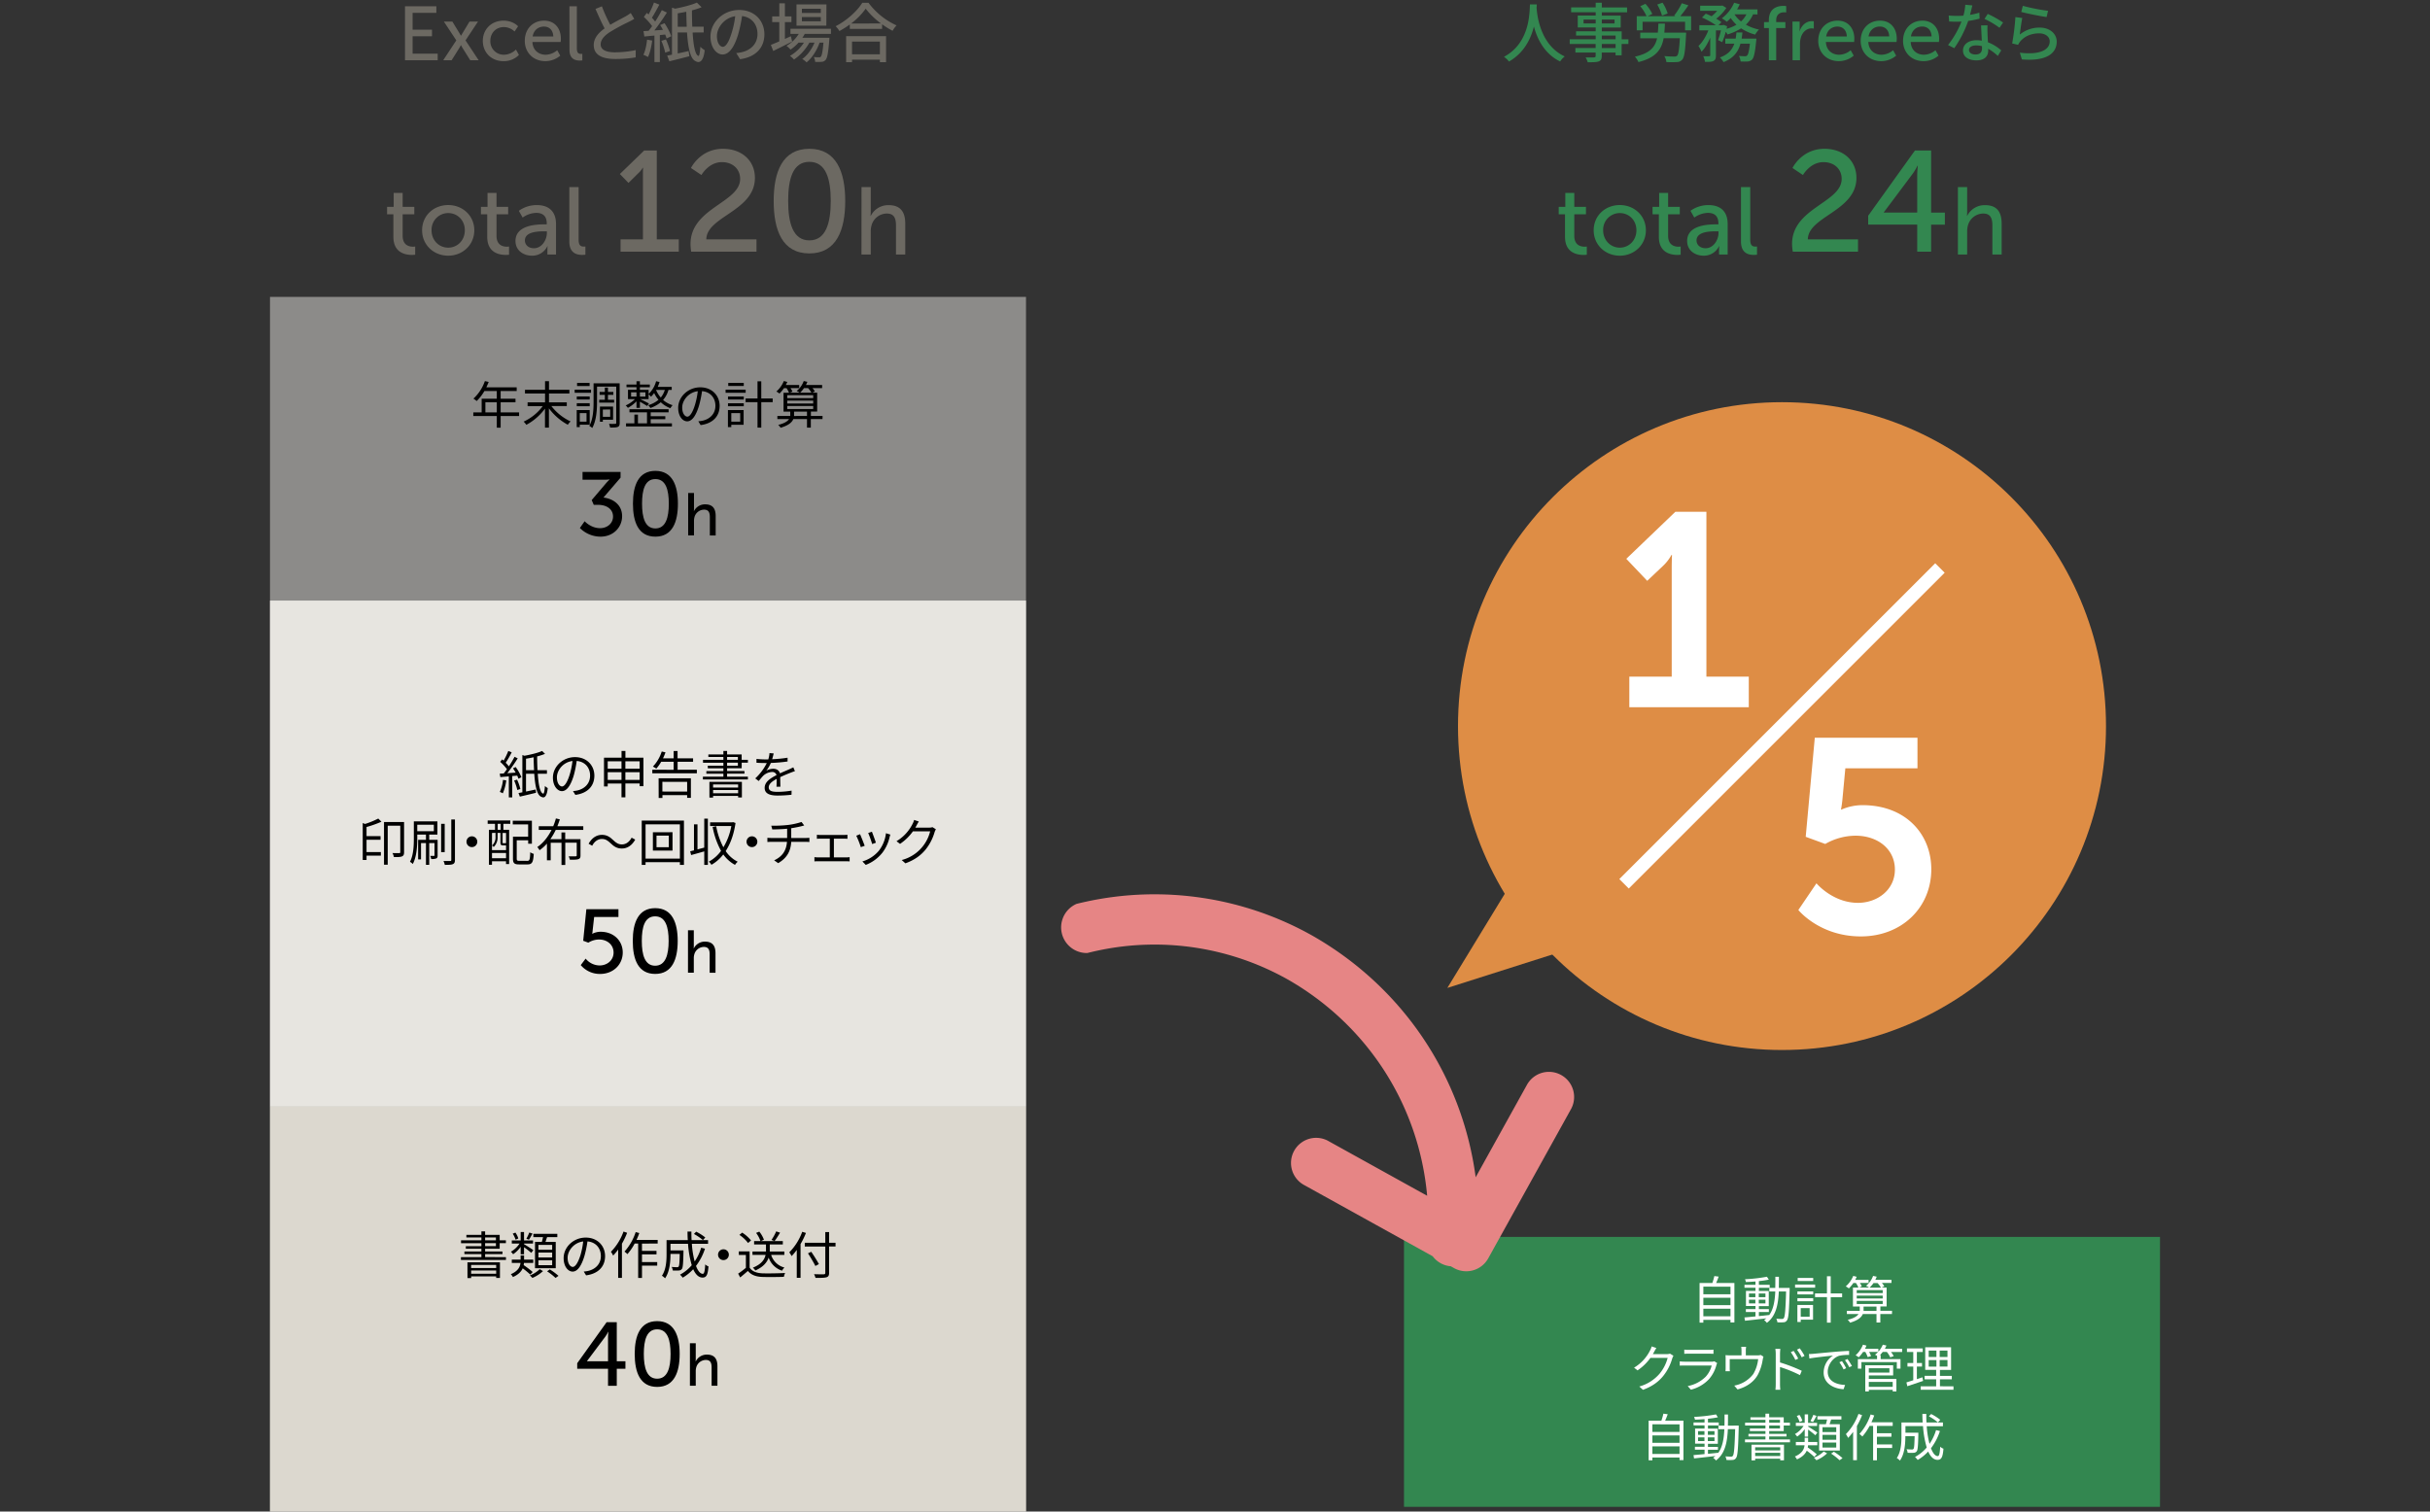<svg xmlns="http://www.w3.org/2000/svg" viewBox="0 0 1800 1120"><rect x="0" y="0" width="1800" height="1120" fill="#333333" stroke="none"/><defs><style>.cls-1,.cls-8{fill:none;}.cls-2{fill:#6c6962;}.cls-3,.cls-4{fill:#e7e5e0;}.cls-3{opacity:0.5;}.cls-5{fill:#dcd8cf;}.cls-6{fill:#338750;}.cls-7{fill:#de8d45;}.cls-8{stroke:#fff;stroke-miterlimit:10;stroke-width:9.9px;}.cls-9{fill:#fff;}.cls-10{fill:#e68585;}</style></defs><title>20181015_hr_B03</title><g id="レイヤー_2" data-name="レイヤー 2"><g id="レイヤー_1-2" data-name="レイヤー 1"><rect class="cls-1" width="1800" height="1120"/><rect class="cls-1" x="200" width="1400" height="1120"/><path class="cls-2" d="M300,4.65h23.22V9.52H305.64V22H320v4.87H305.64V39.77h18.57v4.87H300Z"/><path class="cls-2" d="M341.38,33.48s-.46.91-.85,1.59l-6,9.57h-6.23L338,29.91,328.8,16h6.29l5.32,8.72c.46.74,1,1.7,1,1.7h.11s.51-1,1-1.7L347.78,16h6.28l-9.23,13.93,9.74,14.73h-6.23l-6-9.57c-.4-.68-.85-1.59-.85-1.59Z"/><path class="cls-2" d="M373,15.3c7.19,0,10.76,4.19,10.76,4.19l-2.61,3.85a11.59,11.59,0,0,0-7.93-3.28c-5.77,0-10,4.3-10,10.19a9.92,9.92,0,0,0,10.13,10.31,13,13,0,0,0,8.84-3.85l2.21,4A15.71,15.71,0,0,1,373,45.32c-9,0-15.35-6.4-15.35-15S364,15.3,373,15.3Z"/><path class="cls-2" d="M403.06,15.3c8.1,0,12.4,6,12.4,13.42,0,.74-.17,2.38-.17,2.38h-20.9c.28,6.29,4.76,9.46,9.86,9.46a13.67,13.67,0,0,0,8.49-3.34l2.27,4a17.06,17.06,0,0,1-11.1,4.08c-9,0-15.18-6.51-15.18-15C388.73,21.19,394.9,15.3,403.06,15.3ZM409.85,27c-.17-4.93-3.22-7.31-6.91-7.31-4.19,0-7.59,2.61-8.38,7.31Z"/><path class="cls-2" d="M421.8,4.65h5.5V35.86c0,3.46,1.36,4.08,3.06,4.08a8.18,8.18,0,0,0,1-.06v4.87a14.58,14.58,0,0,1-1.81.12c-3.12,0-7.71-.85-7.71-8Z"/><path class="cls-2" d="M469.81,14c-1.2.72-2.55,1.44-4.08,2.21a147.68,147.68,0,0,0-13.92,7.53c-4.23,2.74-6.87,5.71-6.87,9.17,0,3.7,3.51,5.86,10.61,5.86a76.71,76.71,0,0,0,15.36-1.64l-.05,5.38a89.2,89.2,0,0,1-15.12,1.2c-9.16,0-15.93-2.69-15.93-10.27,0-5,3.21-8.93,8.06-12.39-2.16-4-4.56-9.36-6.77-14.44l4.76-1.92a109.49,109.49,0,0,0,6.19,13.68c4.17-2.5,8.88-4.85,11.33-6.24a28.14,28.14,0,0,0,3.84-2.5Z"/><path class="cls-2" d="M483.1,30.05c-.57,4.51-1.63,9.17-3.12,12.19a23.72,23.72,0,0,0-3.4-1.63c1.44-2.88,2.3-7.15,2.73-11.23ZM488.77,26v20h-4V26.35c-2.68.24-5.28.48-7.48.72l-.63-4c1.15-.05,2.4-.15,3.79-.24.82-1.06,1.68-2.21,2.6-3.46a43.86,43.86,0,0,0-6.1-6.81l2.16-3,1.3,1.15a57.87,57.87,0,0,0,4-8.83l4,1.54c-1.73,3.26-3.79,7.05-5.52,9.74a29.27,29.27,0,0,1,2.4,2.83,94.75,94.75,0,0,0,4.95-8.49L494,9.31c-2.69,4.23-6.14,9.27-9.31,13.25l6.38-.43c-.67-1.25-1.34-2.45-2.06-3.55l3.21-1.4a42.2,42.2,0,0,1,5,9.65l-3.45,1.68a20.47,20.47,0,0,0-1.06-2.93Zm4.51,3.21a45.39,45.39,0,0,1,3,8.6L492.75,39a50.8,50.8,0,0,0-2.83-8.73Zm19.78-5.13c.57,9.6,1.87,16.65,4.27,17.33.67.24,1.2-2.55,1.44-6.77A18.92,18.92,0,0,0,522,37.2c-.81,7.82-3.55,10-6.67,8.16-4-1.63-5.66-10-6.43-21.31H502V39.6c2.59-.53,5.37-1.15,8.06-1.78l.58,3.84c-5.14,1.35-10.56,2.74-14.84,3.75l-1.58-4.23c1.06-.19,2.26-.43,3.55-.67V5.66l2.35.77c5.81-1.15,12.29-2.78,16.08-4.51l3.51,3.46a57.32,57.32,0,0,1-7.15,2.3c0,4.18.09,8.26.24,12.1h8.44v4.27Zm-4.37-4.27c-.15-3.51-.24-7.25-.34-11.09-2.11.43-4.27.81-6.33,1.15v9.94Z"/><path class="cls-2" d="M545.36,39.31a26.16,26.16,0,0,0,4.22-.67c6.1-1.39,11.52-5.81,11.52-13.49,0-6.91-4.12-12.33-11.42-13.25a109.53,109.53,0,0,1-2.83,13.35C544,34.94,540,40.37,535.28,40.37s-9-5.33-9-13.25c0-10.56,9.36-19.73,21.26-19.73,11.42,0,18.67,8,18.67,18s-6.38,16.85-18,18.48ZM542,24.24A65.72,65.72,0,0,0,544.59,12c-8.54,1.39-13.53,8.83-13.53,14.69,0,5.47,2.44,8,4.36,8C537.49,34.66,539.79,31.58,542,24.24Z"/><path class="cls-2" d="M586.78,30.77c-4.8,2.45-10,5-14,7L571,33.26c1.73-.67,3.89-1.58,6.24-2.59V16.37H572V12.14h5.28V2.45h4.13v9.69h4.85v4.23h-4.85V28.85c1.44-.67,2.93-1.35,4.41-2Zm9.32-5.67A22.29,22.29,0,0,1,594.32,28h20.06s0,1.11-.09,1.68c-.77,9.6-1.49,13.35-2.79,14.79a4.14,4.14,0,0,1-2.88,1.34,36.27,36.27,0,0,1-4.8.05,8.76,8.76,0,0,0-1-3.6,32.37,32.37,0,0,0,3.74.19c.72,0,1.1,0,1.49-.53.72-.81,1.34-3.55,1.92-10.32h-2.88c-1.92,5.57-5.67,11.57-9.65,14.6a14,14,0,0,0-3.22-2.5c3.75-2.5,7.11-7.25,9.12-12.1h-3.79a36.83,36.83,0,0,1-11.42,12.53,12.51,12.51,0,0,0-3-2.69,31,31,0,0,0,10.37-9.84h-4a32.41,32.41,0,0,1-5.91,5.14,23.82,23.82,0,0,0-3-2.78,25.83,25.83,0,0,0,9.07-8.84h-6.14V21.31h30V25.1Zm16-6.09H590V3.26h22.18ZM608,6.48H594V9.6h14Zm0,6.14H594v3.17h14Z"/><path class="cls-2" d="M643.33,2.06a53.23,53.23,0,0,0,20.78,16.76,20,20,0,0,0-2.93,4A62.25,62.25,0,0,1,653.41,18v3.41H629.5V18.1A65.11,65.11,0,0,1,621.78,23,17.42,17.42,0,0,0,619,19.44c8.21-4.18,16.08-11.38,19.73-17.38ZM626.77,26.78h29.57v19.3h-4.56V44.21H631.14v1.87h-4.37Zm25.82-9.4A55,55,0,0,1,641.26,6.43a51.12,51.12,0,0,1-10.8,11ZM631.14,30.82v9.4h20.64v-9.4Z"/><rect class="cls-3" x="200" y="220" width="560" height="900"/><rect class="cls-4" x="200" y="445" width="560" height="375"/><rect class="cls-5" x="200" y="820" width="560" height="300"/><path d="M384.51,308.27H370.85v8.63H368v-8.63H350.6v-2.72h6.19V295.44H368v-5.73h-9.17a34.64,34.64,0,0,1-5.73,7.43,17.78,17.78,0,0,0-2.42-1.77,31.85,31.85,0,0,0,8.49-13L362,283c-.53,1.32-1.13,2.67-1.74,4h22.48v2.71H370.85v5.73h11v2.64h-11v7.47h13.66ZM368,305.55v-7.47h-8.45v7.47Z"/><path d="M408.42,300.88a38.65,38.65,0,0,0,14.25,11.39,12.77,12.77,0,0,0-2.07,2.45,43.29,43.29,0,0,1-14-12.15v14.3h-2.91V302.76a41.34,41.34,0,0,1-13.8,12,17,17,0,0,0-2-2.37,36.71,36.71,0,0,0,14.18-11.5H390.81v-2.76h12.93v-6.56H388.88v-2.75h14.86v-6.38h2.91v6.38h15.12v2.75H406.65v6.56h13.2v2.76Z"/><path d="M437.8,291H425.69v-2.3H437.8Zm-8.34,23.69v1.77H427.2V303.82h9.62v10.86ZM436.82,296h-9.58v-2.22h9.58Zm-9.58,2.75h9.58V301h-9.58Zm9.5-12.74h-9.28v-2.27h9.28Zm-7.28,20.1v6.3h5v-6.3Zm29.57,7.2c0,1.66-.34,2.56-1.39,3s-2.91.49-5.7.49a13.29,13.29,0,0,0-.83-2.76,45.29,45.29,0,0,0,4.6,0c.57,0,.76-.15.76-.79V286.47H442.25v11c0,5.85-.42,14.15-3.55,19.65a9.68,9.68,0,0,0-2.18-1.55c2.94-5.2,3.16-12.55,3.16-18.1V284H459Zm-11-17.12v-3.62h-3.89v-2.15h3.89v-3.24h2.3v3.24h4v2.15h-4v3.62h4.56v2.15H443.87V296.2ZM446.55,311v1.47H444.4V301.25h9.73V311Zm0-7.55v5.39H452V303.4Z"/><path d="M471.48,297.37a26.52,26.52,0,0,1-6.38,4.83,8.16,8.16,0,0,0-1.66-1.78,23.5,23.5,0,0,0,6.94-4.71h-5.2v-6.87h6.3v-1.92h-7.4v-2h7.4v-2.45H474v2.45h7.36v2H474v1.92h6.45v3.06a19.87,19.87,0,0,0,5.55-9.43l2.56.57a30.23,30.23,0,0,1-1.36,3.62h10.37v2.26h-2.41a18.59,18.59,0,0,1-4,7.43,19.51,19.51,0,0,0,7.06,3.88,12.17,12.17,0,0,0-1.63,2.23,20.83,20.83,0,0,1-7.12-4.41,25,25,0,0,1-7.7,4.26,8.87,8.87,0,0,0-1.66-2.08,20.2,20.2,0,0,0,7.66-4,22.37,22.37,0,0,1-3.21-5,18.34,18.34,0,0,1-2.34,2.72,11.91,11.91,0,0,0-1.77-1.81v3.58h-6.22c1.51.71,5.43,2.68,6.49,3.28l-1.36,1.85c-1.1-.76-3.55-2.19-5.36-3.21v4.57h-2.52ZM482,313.7h15.73V316h-34V313.7h6.18v-6.49h2.64v6.49h6.71v-8.19h-13v-2.3h29v2.3H482v2.91h10.82v2.19H482Zm-14.52-19.84h4v-3.17h-4Zm6.52-3.17v3.17h4.08v-3.17Zm12-1.77L486,289a19.84,19.84,0,0,0,3.47,5.55,16.08,16.08,0,0,0,3-5.66Z"/><path d="M517.26,312.15a22.56,22.56,0,0,0,3.21-.45c4.79-1.06,9.46-4.6,9.46-11.05,0-5.66-3.58-10.3-9.91-10.83a80,80,0,0,1-2.23,10.75c-2.3,7.66-5.28,11.62-8.75,11.62s-6.68-3.85-6.68-10c0-8.11,7.25-15.2,16.37-15.2,8.75,0,14.33,6.18,14.33,13.72,0,7.85-5.16,13.09-14.06,14.26Zm-2.45-12.22a60,60,0,0,0,2.07-10.07c-7.16.91-11.54,7.05-11.54,12.07,0,4.71,2.19,6.79,3.81,6.79S512.89,306.23,514.81,299.93Z"/><path d="M552.34,291H537.48v-2.3h14.86Zm-1.51,23.73H541.7v1.73h-2.49V303.82h11.62Zm-11.58-20.93h11.69V296H539.25Zm0,5h11.69V301H539.25ZM550.94,286h-11.5v-2.27h11.5Zm-9.24,20.1v6.33h6.6v-6.33ZM572.36,298h-8.45v18.86h-2.79V298H552.3v-2.75h8.82V282.54h2.79v12.72h8.45Z"/><path d="M609.25,310.53h-8.64v6.3h-2.83v-6.3H587.64c-.95,2.34-3.4,4.64-9.43,6.41a10.12,10.12,0,0,0-1.74-2.11c4.68-1.17,7-2.75,8-4.3h-8.64v-2.34h9.54a5.71,5.71,0,0,0,0-.79V305H580.4V291h4.07a20.51,20.51,0,0,0-1.85-3.4H580.7a26.84,26.84,0,0,1-3.32,4,13.85,13.85,0,0,0-2.3-1.51,20.66,20.66,0,0,0,5.54-7.77l2.57.68c-.34.75-.72,1.51-1.1,2.26H592v2.3h-6.45a14.61,14.61,0,0,1,1.44,2.6l-2,.8h7.39a12.73,12.73,0,0,0-2.26-1.25,17,17,0,0,0,5.24-7.39l2.68.6a17.51,17.51,0,0,1-1.06,2.34h12v2.3h-7.17a12.22,12.22,0,0,1,1.77,2.49l-2,.91h3.73v14h-4.64v3.24h8.64ZM583.15,295h19.23v-2.19H583.15Zm0,4h19.23v-2.15H583.15Zm0,4.07h19.23V300.8H583.15Zm14.63,5.13V305H588.2v2.45a7,7,0,0,1,0,.79Zm-2.22-20.63a22.75,22.75,0,0,1-2.91,3.4h8.45a19.67,19.67,0,0,0-2.53-3.4Z"/><path d="M433.07,386.21s4.61,5.14,11.42,5.14c5.27,0,9.61-3.53,9.61-8.61,0-5.8-5.14-8.68-11-8.68h-3.27l-1.53-3.53,10.28-12.08a35.82,35.82,0,0,1,2.93-3.08v-.13a31.48,31.48,0,0,1-4,.2h-16V349.7h28.17v4.21L447,368.66c6.21.67,13.82,4.67,13.82,13.82,0,8.07-6.35,15.15-16,15.15a21.61,21.61,0,0,1-15.28-6.41Z"/><path d="M468.85,373.2c0-13.55,4.07-24.3,16.62-24.3s16.69,10.75,16.69,24.3-4.07,24.43-16.69,24.43S468.85,386.81,468.85,373.2Zm26.57,0c0-10.22-2.2-18.23-9.95-18.23s-9.88,8-9.88,18.23,2.21,18.35,9.88,18.35S495.42,383.48,495.42,373.2Z"/><path d="M509.75,365.3h4.32v11.53c0,1.06-.09,1.87-.09,1.87h.09a9.07,9.07,0,0,1,8.32-5c5.29,0,7.74,2.89,7.74,8.63v14.42h-4.32V383.28c0-3.16-.66-5.65-4.27-5.65a7.46,7.46,0,0,0-7.12,5.56,10.79,10.79,0,0,0-.35,3v10.55h-4.32Z"/><path d="M379.43,575v15.84h-2.52V575.25l-6.3.53-.42-2.53,2.95-.15c.75-.94,1.54-2,2.37-3.16a33.08,33.08,0,0,0-5-5.44l1.44-1.84c.34.3.71.64,1.09.94a48,48,0,0,0,3.47-7.17l2.53,1a75,75,0,0,1-4.45,7.74,20.36,20.36,0,0,1,2.34,2.67,79,79,0,0,0,4.22-7.09l2.34,1.14a122.53,122.53,0,0,1-7.7,11c2-.11,4-.26,6.19-.41a33.61,33.61,0,0,0-2-3.21l2-.94a32.53,32.53,0,0,1,4.22,7.54L384.07,577c-.22-.68-.56-1.43-.94-2.3ZM375,578.23a34.47,34.47,0,0,1-2.56,9.58,10.08,10.08,0,0,0-2.19-1,29,29,0,0,0,2.34-8.94Zm8-.56a33.17,33.17,0,0,1,2.45,6.94l-2.26.75a36.21,36.21,0,0,0-2.34-7Zm15.35-4.34c.53,8.15,1.7,14.14,4,14.71.6.19,1.09-2.15,1.28-5.66a11.78,11.78,0,0,0,2.11,1.55c-.6,5.92-2.3,7.73-4.52,6.56-3.47-1.09-4.83-7.92-5.47-17.16h-6.11v13.16c2.26-.45,4.71-1,7.13-1.51l.3,2.42c-4.15,1.05-8.53,2.07-12,2.86l-1-2.67c.87-.15,1.81-.34,2.87-.53V559.45l1.55.53c4.75-.87,10.07-2.15,13.08-3.55l2.15,2.15a47.33,47.33,0,0,1-5.84,1.89c0,3.51.11,7,.26,10.18h7v2.68Zm-2.75-2.68c-.16-3-.27-6.22-.34-9.54-1.89.42-3.81.76-5.62,1.06v8.48Z"/><path d="M424.43,586.15a22.21,22.21,0,0,0,3.2-.45c4.79-1.06,9.47-4.6,9.47-11.05,0-5.66-3.58-10.3-9.92-10.82A80.09,80.09,0,0,1,425,574.57c-2.3,7.66-5.28,11.62-8.75,11.62-3.32,0-6.68-3.85-6.68-10,0-8.11,7.24-15.2,16.37-15.2,8.75,0,14.33,6.18,14.33,13.72,0,7.85-5.17,13.09-14.07,14.26ZM422,573.93a60,60,0,0,0,2.07-10.07c-7.17.91-11.54,7.06-11.54,12.07,0,4.72,2.19,6.79,3.81,6.79S420.05,580.23,422,573.93Z"/><path d="M476.62,561.41v21.12H473.8v-2H463.24v10.26h-2.87V580.57H450.15v2.15H447.4V561.41h13v-5h2.87v5Zm-26.47,2.68v5.47h10.22v-5.47Zm10.22,13.77v-5.7H450.15v5.7Zm2.87-13.77v5.47H473.8v-5.47Zm10.56,13.77v-5.7H463.24v5.7Z"/><path d="M516.19,570.35V573h-33v-2.64H499v-5.92h-9.24a29.91,29.91,0,0,1-3.59,5.05c-.56-.37-1.81-1.13-2.52-1.51a29,29,0,0,0,6.52-11.16l2.79.64a46.3,46.3,0,0,1-1.85,4.42H499v-5.44h2.9v5.44H513.4v2.56H501.93v5.92Zm-28.33,6.34h23.91v14.48H509v-2h-18.3v2.11h-2.79Zm2.79,2.6v7.2H509v-7.2Z"/><path d="M554,575.48v2.07H520.67v-2.07h15.17v-2.23h-12.6v-1.92h12.6v-2.07H524.3v-1.89h11.54v-2.22H520.75V563h15.09v-2.11H524.71V559h11.13V556.4h2.75V559h10.79v4H554v2.12h-4.6v4.11H538.59v2.07h12.86v1.92H538.59v2.23Zm-28.51,3.85h24.06V590.9h-2.79v-1.17H528.22V591H525.5Zm2.72,1.92v2.3h18.55v-2.3Zm18.55,6.52v-2.41H528.22v2.41ZM538.59,563h8v-2.11h-8Zm0,4.34h8v-2.22h-8Z"/><path d="M575.17,582.91c.12-1.43.15-3.85.15-5.81-3.47,1.89-5.88,3.81-5.88,6.26,0,2.94,2.9,3.36,6.75,3.36a65.25,65.25,0,0,0,10.18-.91l-.07,3.06a96.12,96.12,0,0,1-10.22.6c-5.36,0-9.66-1.13-9.66-5.69s4.45-7.21,8.79-9.47a3.15,3.15,0,0,0-3.36-2.3,10,10,0,0,0-6.45,2.75c-1,1-2.11,2.42-3.39,3.93l-2.56-1.93A39.39,39.39,0,0,0,568,565.37H566.5c-1.59,0-4.11-.07-6.15-.22v-2.83c2,.22,4.6.37,6.3.37.79,0,1.58,0,2.45,0A19.87,19.87,0,0,0,570,558l3.1.26c-.27,1.06-.61,2.6-1.14,4.3a101.25,101.25,0,0,0,11.43-1.13l0,2.79A113.77,113.77,0,0,1,571,565.3a27.3,27.3,0,0,1-3.35,5.73,10.52,10.52,0,0,1,5.16-1.4c2.42,0,4.38,1.17,4.94,3.4,2.57-1.21,4.83-2.11,6.79-3,1.13-.49,2-.94,3.1-1.47l1.2,2.83c-.94.26-2.3.79-3.28,1.17-2.11.83-4.79,1.92-7.62,3.24,0,2.15.08,5.32.12,7.13Z"/><path d="M282.56,608.85a79.57,79.57,0,0,1-11.05,3.92v6.75h10.38v2.68H271.51v9.12h10.6V634h-10.6v3.21h-2.82V609.83l1.73.68a62.36,62.36,0,0,0,9.77-4Zm16.75,22.55c0,1.66-.3,2.6-1.51,3.13s-3.17.53-6,.53a11,11,0,0,0-1.09-3c2.3.11,4.37.07,5,.07s.79-.22.79-.79V611.83H287.2v28.89h-2.75V609.07h14.86Z"/><path d="M324.16,633.78c0,1.13-.15,1.85-.94,2.26a9,9,0,0,1-3.81.45,7.64,7.64,0,0,0-.75-2.3c1.39,0,2.37,0,2.75,0s.45-.11.45-.45v-9.09h-3.92v16.14h-2.41V624.65h-3.66v12.14h-2.15V622.27h5.81v-3.88h-6.45v2.87c0,5.54-.42,13.57-3.32,18.93a7.65,7.65,0,0,0-2.08-1.62c2.64-5,2.87-12.11,2.87-17.31V608.58H324v9.81h-6.07v3.88h6.22ZM309.08,615.9h12.29v-4.83H309.08Zm20.33,15.5h-2.64v-21h2.64ZM337,607.19v29.94c0,1.85-.42,2.68-1.59,3.17s-3.16.53-5.92.53a12,12,0,0,0-1-2.87c2.27.08,4.34,0,5,0s.79-.19.79-.83V607.19Z"/><path d="M349.55,619.67a4,4,0,1,1-4,4A4,4,0,0,1,349.55,619.67Z"/><path d="M361.24,607.9H378v2.53h-5.13v4.38h4.26v25.42h-2.3v-2.08H364.44v2.6h-2.26V614.81h4.49v-4.38h-5.43Zm3.2,9.28v12.71h10.41v-3.51a1.3,1.3,0,0,1-.41,0h-1.81c-1.47,0-1.93-.38-1.93-2.19v-7.05h-2.11v3a9.84,9.84,0,0,1-2.87,7.43,5.28,5.28,0,0,0-1.24-1.09,8,8,0,0,0,2.56-6.38v-3Zm10.41,18.71V632H364.44v3.89Zm-4-25.46h-2.22v4.38h2.22Zm4,6.75h-2.56v7.05c0,.49,0,.53.52.53h1.36c.38,0,.49,0,.53-.11l.15.11Zm15.77,20.67c1.66,0,2-.94,2.15-6.37a8.22,8.22,0,0,0,2.6,1.2c-.38,6.11-1.17,7.81-4.6,7.81h-6.26c-3.47,0-4.53-.87-4.53-4.3V619.94h11.24v-9.09H379.83v-2.72H394v17h-2.75v-2.53h-8.49v13.58c0,1.4.34,1.66,2.08,1.66Z"/><path d="M411.66,614.92a45.64,45.64,0,0,1-4,6.86h8.22v-5h2.79v5H430v12.07c0,1.51-.34,2.3-1.51,2.72s-3.13.49-6.37.45a10,10,0,0,0-.91-2.53c2.42.08,4.6,0,5.17,0s.83-.19.83-.72v-9.39h-8.49v16.52h-2.79V624.42h-8v13h-2.79V625.06a30,30,0,0,1-5.47,4.91,14.24,14.24,0,0,0-1.66-2.34c4.56-3.09,8-7.73,10.56-12.71H399.1V612.2h10.68a43.34,43.34,0,0,0,2-5.77l2.91.68c-.53,1.7-1.17,3.4-1.81,5.09h19.19v2.72Z"/><path d="M452.2,624.72c-2-1.92-3.65-3.09-6.41-3.09-3,0-5.58,2-7.13,5L436,625.18c2.37-4.3,5.84-6.6,9.84-6.6,3.43,0,5.85,1.39,8.49,4,2,1.93,3.69,3.1,6.41,3.1,3,0,5.58-2,7.13-5l2.67,1.43c-2.37,4.3-5.84,6.6-9.84,6.6C457.26,628.76,454.84,627.33,452.2,624.72Z"/><path d="M506.63,608v32.85h-3v-2H478.19v2h-2.83V608Zm-3,28.17V610.81H478.19v25.38Zm-5.47-19.54v13.62H483.62V616.65Zm-2.76,2.53H486.3v8.6h9.12Z"/><path d="M521.67,606.58h2.68v34.25h-2.68v-10c-3.47,1-6.94,2-9.73,2.71l-.68-2.79c.83-.19,1.78-.41,2.8-.68V610.81h2.6v18.55l5-1.32Zm23.16,3.21c-1.24,8.56-3.81,15.46-7.28,20.82a23.23,23.23,0,0,0,8.9,7.88,10,10,0,0,0-2,2.34,25.92,25.92,0,0,1-8.68-7.73,30,30,0,0,1-8.79,7.69,8.55,8.55,0,0,0-1.92-2.34,27.48,27.48,0,0,0,9.05-8,58.79,58.79,0,0,1-6.22-17.73l2.64-.49a53,53,0,0,0,5.32,15.58,46.92,46.92,0,0,0,5.88-15.77H526v-2.75h16.48l.49-.15Z"/><path d="M557,619.67a4,4,0,1,1-4,4A4,4,0,0,1,557,619.67Z"/><path d="M596.54,620.92c.83,0,2.18-.08,3-.15v3.12c-.83-.07-2-.15-2.91-.15H586.09c-.41,7.06-3.17,12-9.65,15.81l-3-2.08c5.93-2.75,9-7,9.51-13.73H571.8c-1.21,0-2.49.08-3.36.15v-3.12c.83.07,2.15.15,3.28.15h11.35v-6.87c-3.81.38-8.07.49-11,.53l-.76-2.79a91.42,91.42,0,0,0,12.68-.57,51.41,51.41,0,0,0,9.73-2.18l2,2.6-2.15.56c-1.85.49-4.76,1.06-7.47,1.47v7.25Z"/><path d="M626.82,635.29a17.74,17.74,0,0,0,2.53-.19v3.16c-.76-.07-1.92-.11-2.53-.11H606c-.83,0-1.81,0-2.72.11V635.1a23.19,23.19,0,0,0,2.72.19h8.67V621.41H607.7c-.6,0-1.81,0-2.6.11v-3a20.72,20.72,0,0,0,2.6.15h17.35c.94,0,1.89-.07,2.68-.15v3c-.83-.08-1.81-.11-2.68-.11H617.7v13.88Z"/><path d="M640.51,626.69l-2.86,1a68.75,68.75,0,0,0-3.36-8.48l2.79-1.1C637.83,619.79,639.8,624.72,640.51,626.69Zm19-8.3c-.26.79-.41,1.4-.56,1.89a29.52,29.52,0,0,1-5.36,11.57,29,29,0,0,1-12.29,9l-2.49-2.57a25.11,25.11,0,0,0,12.26-8,26,26,0,0,0,5.2-12.9Zm-10.67,6-2.79,1a73.1,73.1,0,0,0-2.94-8.18l2.75-.94C646.47,617.79,648.32,622.76,648.81,624.42Z"/><path d="M693.24,614.43a16.63,16.63,0,0,0-.91,2,36.84,36.84,0,0,1-6.67,13c-3.44,4.19-7.92,7.66-15,10.26l-2.72-2.45A29.19,29.19,0,0,0,689,616H676.23a37.45,37.45,0,0,1-9.54,9.28l-2.61-2a30.82,30.82,0,0,0,11.85-12.75,11.72,11.72,0,0,0,1.17-3l3.5,1.17c-.64,1-1.32,2.23-1.69,2.95-.27.52-.57,1.05-.91,1.58h10.26a7.1,7.1,0,0,0,2.45-.34Z"/><path d="M433.81,710.28a13.5,13.5,0,0,0,10.34,5.08c5.54,0,10.35-3.81,10.35-9.55s-4.67-9.68-10.75-9.68a15.09,15.09,0,0,0-7.94,2.34L432,697.06l2.34-23.36h23.77v5.74h-18L439,689.39a14.07,14.07,0,0,1-.34,2.47h.14a13.52,13.52,0,0,1,6.07-1.47c9.95,0,16.42,6.88,16.42,15.35,0,9.08-7.14,15.89-16.69,15.89a18.3,18.3,0,0,1-14.41-6.54Z"/><path d="M468.72,697.2c0-13.55,4.07-24.3,16.62-24.3S502,683.65,502,697.2s-4.07,24.43-16.69,24.43S468.72,710.82,468.72,697.2Zm26.57,0c0-10.22-2.21-18.23-10-18.23s-9.88,8-9.88,18.23,2.2,18.35,9.88,18.35S495.29,707.48,495.29,697.2Z"/><path d="M509.62,689.3h4.31v11.53a18.56,18.56,0,0,1-.09,1.87h.09a9.1,9.1,0,0,1,8.32-5c5.3,0,7.75,2.89,7.75,8.63v14.42h-4.32V707.28c0-3.16-.67-5.65-4.27-5.65a7.45,7.45,0,0,0-7.12,5.56,10.45,10.45,0,0,0-.36,3v10.55h-4.31Z"/><path d="M374.78,931.48v2.07H341.44v-2.07H356.6v-2.23H344v-1.92h12.6v-2.07H345.06v-1.89H356.6v-2.22H341.51V919H356.6v-2.11H345.47V915H356.6V912.4h2.75V915h10.79v4h4.6v2.12h-4.6v4.11H359.35v2.07h12.86v1.92H359.35v2.23Zm-28.52,3.85h24.07V946.9h-2.79v-1.17H349V947h-2.72Zm2.72,1.92v2.3h18.56v-2.3Zm18.56,6.52v-2.41H349v2.41ZM359.35,919h8v-2.11h-8Zm0,4.34h8v-2.22h-8Z"/><path d="M392.77,944.38a57.2,57.2,0,0,0-5.59-4.6c-1.05,2.37-3.16,4.64-7.24,6.45a9.28,9.28,0,0,0-1.54-2.12c5.47-2.37,6.82-5.47,7.16-8.33h-6.45v-2.45h6.53V930.2h2.56v3.13H395v2.45h-6.9c0,.53-.12,1.09-.19,1.62a68.45,68.45,0,0,1,6.67,5.09Zm-7.09-20.56a22,22,0,0,1-5.59,5.51,9.6,9.6,0,0,0-1.65-1.85,19,19,0,0,0,6.41-6.07h-5.74v-2.3h6.57v-6.26h2.49v6.26h6.67v2.3h-6.67v.49c1.47.79,5.88,3.66,6.9,4.41l-1.55,2a58.11,58.11,0,0,0-5.35-4.19v5.24h-2.49Zm-3.77-5.28a16.92,16.92,0,0,0-2.12-4.45l2-.79a14.67,14.67,0,0,1,2.15,4.34ZM394.43,914a48.86,48.86,0,0,1-2.61,4.56l-1.92-.71a31,31,0,0,0,2.15-4.6Zm7.8,27.8a26.45,26.45,0,0,1-7.88,5.09A20.52,20.52,0,0,0,392.5,945a21.63,21.63,0,0,0,7.28-4.6Zm-.86-21.61c.3-1.1.64-2.38.86-3.51h-7.16v-2.45h17.76v2.45h-7.58c-.42,1.21-.79,2.41-1.21,3.51h7.62v19.49H396.31V920.17Zm7.65,2.22H398.84V926H409Zm0,5.66H398.84v3.66H409Zm0,5.73H398.84v3.66H409Zm-1.73,6.79a45.61,45.61,0,0,1,6.41,4.75l-2.19,1.55a44.39,44.39,0,0,0-6.26-4.91Z"/><path d="M432.4,942.15a22.36,22.36,0,0,0,3.21-.45c4.79-1.06,9.47-4.6,9.47-11.05,0-5.66-3.59-10.3-9.92-10.82a78.61,78.61,0,0,1-2.23,10.74c-2.3,7.66-5.28,11.62-8.75,11.62s-6.67-3.85-6.67-10c0-8.11,7.24-15.2,16.37-15.2,8.75,0,14.33,6.18,14.33,13.72,0,7.85-5.17,13.09-14.07,14.26ZM430,929.93A60.05,60.05,0,0,0,432,919.86c-7.17.91-11.54,7.06-11.54,12.07,0,4.72,2.18,6.79,3.81,6.79S428,936.23,430,929.93Z"/><path d="M464.54,913.45a58.29,58.29,0,0,1-3.85,8.07v25.31H457.9v-21a37.66,37.66,0,0,1-3.73,4.49,14.26,14.26,0,0,0-1.63-2.79,41.84,41.84,0,0,0,9.32-15Zm11,8v5.39H486.3v2.6H475.55v5.7h11.28v2.64H475.55v9.13h-2.83V921.41h-2.6a40.87,40.87,0,0,1-5.36,7.84,17.91,17.91,0,0,0-2.18-1.88,39.9,39.9,0,0,0,8.29-14.45l2.68.72c-.6,1.74-1.32,3.43-2.07,5.09h15.69v2.68Z"/><path d="M522.2,925.22A42.45,42.45,0,0,1,515.56,938c1.4,3.69,3.14,5.84,5.06,5.84,1,0,1.51-2,1.77-7a6.45,6.45,0,0,0,2.41,1.51c-.52,6.41-1.54,8.26-4.41,8.26s-5.16-2.3-6.9-6.18a33.65,33.65,0,0,1-7.77,6.26,14.94,14.94,0,0,0-2-2.23,30.14,30.14,0,0,0,8.68-7,74.15,74.15,0,0,1-2.75-15.88h-13v4.9h9.62v1.21c-.19,8.45-.41,11.61-1.21,12.59a2.88,2.88,0,0,1-2.26,1.1c-.94.07-2.64.07-4.49,0a5.73,5.73,0,0,0-.79-2.64c1.74.15,3.36.19,4,.19s.9-.08,1.13-.42c.53-.56.72-2.94.87-9.43h-6.87v.3c0,5.29-.56,12.87-4,17.77a11,11,0,0,0-2.33-1.89c3.09-4.6,3.43-11,3.43-15.91V918.85h15.73c-.16-2.08-.19-4.19-.23-6.34h2.9c0,2.19,0,4.3.15,6.34h12.19v2.75h-12a68.29,68.29,0,0,0,2.08,13.09,37.3,37.3,0,0,0,4.82-10.19Zm-6.52-12.6a35.93,35.93,0,0,1,6.75,4.3l-1.74,1.93a38.53,38.53,0,0,0-6.67-4.53Z"/><path d="M535.89,925.67a4,4,0,1,1-4,4A4,4,0,0,1,535.89,925.67Z"/><path d="M555.28,939.25c1.77,2.75,5.05,4,9.39,4.22,4.11.15,12.48,0,16.89-.26a12.77,12.77,0,0,0-.9,2.86c-4.11.16-11.84.23-16,.08-4.9-.19-8.26-1.55-10.67-4.45-1.81,1.58-3.7,3.21-5.7,4.83l-1.51-2.83a62,62,0,0,0,5.73-4.3v-9.54h-5.24v-2.64h8ZM554.11,921a26.07,26.07,0,0,0-6.41-6l2.07-1.69a27.85,27.85,0,0,1,6.56,5.8Zm17.12,8.83a13.79,13.79,0,0,0,9.84,9.35,9.69,9.69,0,0,0-1.77,2.34,15.58,15.58,0,0,1-9.92-9.69c-1.17,3.39-3.84,6.86-9.84,9.54a13.55,13.55,0,0,0-1.85-2.08c6.53-2.64,8.71-6.22,9.39-9.46h-9.69v-2.53h10a9.66,9.66,0,0,0,0-1.05v-4.19H558.6V919.6h4.71a20.86,20.86,0,0,0-3.24-6.07l2.37-.95a20.79,20.79,0,0,1,3.44,6l-2.27,1h16.26v2.49h-9.66v4.22c0,.34,0,.68,0,1H581v2.53Zm6.6-16.48c-1.32,2.15-2.83,4.64-4.07,6.22l-2.3-.83a37.18,37.18,0,0,0,3.5-6.34Z"/><path d="M597,913.56a60.07,60.07,0,0,1-4,8.23v25h-2.8V926.12a37.79,37.79,0,0,1-3.81,4.57,21.56,21.56,0,0,0-1.73-2.76,41.85,41.85,0,0,0,9.58-15.23Zm21.91,10h-4.75v19.46c0,2.11-.6,3-2,3.39s-4,.49-8.07.45a13.09,13.09,0,0,0-1.09-2.75c3.17.11,6.26.11,7.16.08s1.17-.3,1.17-1.17V923.6h-15.2v-2.79h15.2v-7.92h2.83v7.92h4.75Zm-14.93,14.48c-1.13-2.34-3.55-6.37-5.47-9.39l2.42-1.13c2,2.9,4.45,6.82,5.65,9.12Z"/><path d="M427.57,1010.07l21.76-30.37h7.54v28.91h6.41v5.6h-6.41v12.62H450.4v-12.62H427.57Zm22.83-1.46V991.45c0-2.2.26-4.67.26-4.67h-.13a27,27,0,0,1-2.34,3.87l-13.35,17.82v.14Z"/><path d="M470.15,1003.2c0-13.55,4.08-24.3,16.63-24.3s16.68,10.75,16.68,24.3-4.07,24.43-16.68,24.43S470.15,1016.82,470.15,1003.2Zm26.57,0c0-10.22-2.2-18.23-9.94-18.23s-9.88,8-9.88,18.23,2.2,18.35,9.88,18.35S496.72,1013.48,496.72,1003.2Z"/><path d="M511.05,995.3h4.32v11.53a18.56,18.56,0,0,1-.09,1.87h.09a9.1,9.1,0,0,1,8.32-5c5.3,0,7.74,2.89,7.74,8.63v14.42h-4.31v-13.44c0-3.16-.67-5.65-4.28-5.65a7.46,7.46,0,0,0-7.12,5.56,10.83,10.83,0,0,0-.35,3v10.55h-4.32Z"/><path class="cls-2" d="M291.4,158.79h-4.68v-5.52h4.89V142.93h6.65v10.34h8.64v5.52h-8.64v15.93c0,7.15,5,8.07,7.65,8.07a8.4,8.4,0,0,0,1.63-.14v6.09a19,19,0,0,1-2.41.14c-4.6,0-13.73-1.41-13.73-13.38Z"/><path class="cls-2" d="M332,151.93c10.69,0,19.33,7.85,19.33,18.69s-8.64,18.83-19.33,18.83-19.33-7.93-19.33-18.83S321.27,151.93,332,151.93Zm0,31.57c6.8,0,12.32-5.38,12.32-12.88s-5.52-12.75-12.32-12.75a12.35,12.35,0,0,0-12.32,12.75C319.64,178.12,325.24,183.5,332,183.5Z"/><path class="cls-2" d="M360.92,158.79h-4.67v-5.52h4.88V142.93h6.66v10.34h8.63v5.52h-8.63v15.93c0,7.15,5,8.07,7.64,8.07a8.4,8.4,0,0,0,1.63-.14v6.09a19,19,0,0,1-2.41.14c-4.6,0-13.73-1.41-13.73-13.38Z"/><path class="cls-2" d="M403.47,166.23H405v-.64c0-5.88-3.32-7.86-7.85-7.86a18.17,18.17,0,0,0-10,3.47l-2.83-5a22.5,22.5,0,0,1,13.38-4.24c9.06,0,14.16,4.95,14.16,14V188.6h-6.37v-3.4a27.08,27.08,0,0,1,.14-2.83h-.14a12.39,12.39,0,0,1-11.47,7.08c-6.16,0-12.18-3.75-12.18-10.9C381.87,166.72,397.45,166.23,403.47,166.23Zm-7.93,17.7c5.8,0,9.55-6.09,9.55-11.4V171.4h-1.76c-5.17,0-14.52.35-14.52,6.79C388.81,181.09,391.08,183.93,395.54,183.93Z"/><path class="cls-2" d="M421.73,138.62h6.87v39c0,4.31,1.7,5.09,3.82,5.09a11.19,11.19,0,0,0,1.21-.07v6.09a19.72,19.72,0,0,1-2.27.14c-3.89,0-9.63-1.06-9.63-10Z"/><path class="cls-2" d="M459.68,177.37h16.57V128.94c0-2.34.1-4.67.1-4.67h-.21a18.54,18.54,0,0,1-3.61,4.35l-7,6.9-6.37-6.58,18-17.42h9.34v65.85H502.8v9.13H459.68Z"/><path class="cls-2" d="M511.5,180.77c0-26.77,36.75-30.59,36.75-48.22,0-7.43-5.63-12.42-13.49-12.42-9.88,0-15.18,9.55-15.18,9.55l-7.76-5.2s6.8-14.23,23.68-14.23c13.81,0,23.69,8.6,23.69,21.56,0,24.64-35.79,28.46-36,45.56h37.17v9.13H512A37.08,37.08,0,0,1,511.5,180.77Z"/><path class="cls-2" d="M573.1,148.91c0-21.56,6.48-38.66,26.44-38.66s26.55,17.1,26.55,38.66-6.48,38.86-26.55,38.86S573.1,170.57,573.1,148.91Zm42.27,0c0-16.25-3.51-29-15.83-29s-15.72,12.75-15.72,29,3.51,29.2,15.72,29.2S615.37,165.26,615.37,148.91Z"/><path class="cls-2" d="M638.16,138.62H645V157c0,1.7-.14,3-.14,3H645a14.47,14.47,0,0,1,13.24-8c8.42,0,12.32,4.6,12.32,13.73V188.6h-6.87V167.22c0-5-1.06-9-6.8-9a11.84,11.84,0,0,0-11.32,8.85,16.52,16.52,0,0,0-.57,4.74V188.6h-6.87Z"/><path class="cls-6" d="M1138.34,3.26c0,.68,0,1.49-.14,2.36.43,6.38,2.93,27.93,20.88,36.19a14.4,14.4,0,0,0-3.41,3.74c-11.62-5.61-16.94-16.61-19.44-25.87-2.3,9.17-7.34,19.54-18.48,25.92a15.4,15.4,0,0,0-3.7-3.5c19.2-10.23,18.92-32.5,19.25-38.84Z"/><path class="cls-6" d="M1206.21,32.59h-5V41h-4.51V38.93h-10.22v2.49c0,2.45-.63,3.46-2.26,4.08s-4.13.63-8.16.63a13.88,13.88,0,0,0-1.53-3.6c2.63.09,5.51.09,6.28,0s1.15-.29,1.15-1.11V38.93h-15V35.57h15v-3h-19.2v-3.5H1182V26.35h-14.54V23.18H1182V20.35h-13.29V11.52H1182V9.07h-18.19V5.47H1182V2h4.52v3.5h18.72v3.6h-18.72v2.45h14v8.83h-14v2.83h14.73v5.91h5ZM1182,17.38V14.5h-9v2.88Zm4.52-2.88v2.88h9.45V14.5Zm0,14.59h10.22V26.35h-10.22Zm10.22,3.5h-10.22v3h10.22Z"/><path class="cls-6" d="M1249,24.19a17.16,17.16,0,0,1-.1,1.92c-.57,11.76-1.24,16.42-2.83,18.1a5.17,5.17,0,0,1-4,1.77,65.15,65.15,0,0,1-7.73,0,9.73,9.73,0,0,0-1.53-4.41c3.12.29,6.19.33,7.39.33a2.84,2.84,0,0,0,2.06-.57c1-.91,1.59-4.51,2.07-13h-12c-1.63,8.69-6,14.49-18.67,17.66a14.45,14.45,0,0,0-2.64-4c11-2.5,14.92-6.86,16.46-13.63H1215V24.19h13c.24-2.06.34-4.27.44-6.72h4.84c-.09,2.4-.24,4.61-.43,6.72ZM1252.68,12V22.46h-4.47V16.13h-31.48v6.33h-4.32V12h7.24A29.05,29.05,0,0,0,1215,4.61l3.84-1.78a30.89,30.89,0,0,1,5.09,7.49L1220.57,12h20.59l-1.06-.43a50.48,50.48,0,0,0,5.67-9.17l4.89,1.54a97.07,97.07,0,0,1-6,8.06Zm-21.55-.43a36.59,36.59,0,0,0-3.56-8.21L1231.51,2a29.42,29.42,0,0,1,3.79,8Z"/><path class="cls-6" d="M1298.57,10.61a23.23,23.23,0,0,1-5.33,7.68,33.87,33.87,0,0,0,9.69,3.6,16.61,16.61,0,0,0-2.78,3.74A34.12,34.12,0,0,1,1289.73,21a40,40,0,0,1-10.12,4.52,12.58,12.58,0,0,0-1.25-2,67,67,0,0,1-2.64,7.73l-3.07-1.54a54.77,54.77,0,0,0,2.11-7.2h-3.7V41c0,2.16-.33,3.36-1.77,4.13s-3.36.72-6.34.72a15.53,15.53,0,0,0-1.3-4.22c1.92.09,3.84.09,4.42,0s.77-.14.77-.72v-13c-1.78,4.12-4,8-6.48,10.41a21.33,21.33,0,0,0-2.26-4.27c2.88-2.54,5.62-7.1,7.35-11.52h-6.68V18.67H1271A59.06,59.06,0,0,0,1260.74,13l2.79-2.88c1.34.53,2.88,1.2,4.32,1.92A27.54,27.54,0,0,0,1272,8h-12.62V4.22h15.79l.72-.14,2.88,1.78a33.48,33.48,0,0,1-7.49,8,32.7,32.7,0,0,1,3.84,2.55L1273,18.67h3l.67-.24,2.69,1c-.15.63-.29,1.25-.44,1.92a31.77,31.77,0,0,0,7.35-3,28.66,28.66,0,0,1-4.27-5,30.93,30.93,0,0,1-2.88,2.78,25.91,25.91,0,0,0-3.7-2.54,28.69,28.69,0,0,0,9.12-11.57l4.18,1.15a40.07,40.07,0,0,1-2,3.79h15.12v3.75Zm2.44,18s0,1.15-.14,1.77c-.82,8.6-1.68,12.29-3,13.73a5.09,5.09,0,0,1-3.22,1.44,46.52,46.52,0,0,1-5.33,0,11.44,11.44,0,0,0-1.2-4.13c1.87.2,3.65.24,4.47.24a1.83,1.83,0,0,0,1.53-.52c.82-.72,1.49-3.17,2.11-8.79h-7c-1.63,5.91-5,10.71-12.57,13.68a13.25,13.25,0,0,0-2.64-3.45c6.24-2.26,9.17-5.86,10.65-10.23H1278V28.61h7.68c.24-1.49.44-3,.58-4.56h4.42c-.15,1.58-.34,3.07-.58,4.56Zm-16.22-18a21.9,21.9,0,0,0,4.85,5.28,17.5,17.5,0,0,0,4-5.28Z"/><path class="cls-6" d="M1310.26,20.79h-3.57V16.38h3.57V15c0-9.46,7.13-10.65,10.76-10.65a11.76,11.76,0,0,1,2.09.17v4.7a8.07,8.07,0,0,0-1.41-.11c-2.1,0-6,.68-6,6v1.25h6.8v4.41h-6.8V44.64h-5.43Z"/><path class="cls-6" d="M1327.76,16h5.32v5a21.4,21.4,0,0,1-.11,2.16h.11c1.3-4.19,4.65-7.48,9.06-7.48a10.06,10.06,0,0,1,1.42.11v5.44A8,8,0,0,0,1342,21c-3.51,0-6.74,2.49-8,6.74a17.42,17.42,0,0,0-.68,5.16V44.64h-5.49Z"/><path class="cls-6" d="M1361.18,15.3c8.09,0,12.4,6,12.4,13.42,0,.74-.17,2.38-.17,2.38h-20.9c.28,6.29,4.76,9.46,9.86,9.46a13.67,13.67,0,0,0,8.49-3.34l2.27,4a17.06,17.06,0,0,1-11.1,4.08c-9,0-15.18-6.51-15.18-15C1346.85,21.19,1353,15.3,1361.18,15.3ZM1368,27c-.17-4.93-3.23-7.31-6.91-7.31-4.19,0-7.59,2.61-8.38,7.31Z"/><path class="cls-6" d="M1392.61,15.3c8.1,0,12.4,6,12.4,13.42,0,.74-.17,2.38-.17,2.38h-20.9c.29,6.29,4.76,9.46,9.86,9.46a13.63,13.63,0,0,0,8.49-3.34l2.27,4a17.06,17.06,0,0,1-11.1,4.08c-9,0-15.18-6.51-15.18-15C1378.28,21.19,1384.45,15.3,1392.61,15.3Zm6.8,11.67c-.17-4.93-3.23-7.31-6.91-7.31-4.2,0-7.59,2.61-8.39,7.31Z"/><path class="cls-6" d="M1424,15.3c8.1,0,12.41,6,12.41,13.42,0,.74-.17,2.38-.17,2.38h-20.9c.28,6.29,4.75,9.46,9.85,9.46a13.68,13.68,0,0,0,8.5-3.34l2.26,4a17,17,0,0,1-11.1,4.08c-9,0-15.18-6.51-15.18-15C1409.71,21.19,1415.89,15.3,1424,15.3Zm6.8,11.67c-.17-4.93-3.23-7.31-6.91-7.31-4.19,0-7.59,2.61-8.38,7.31Z"/><path class="cls-6" d="M1466.38,13.82a69.25,69.25,0,0,1-8.45,1.68,83.06,83.06,0,0,1-10.32,20.21L1443,33.36A69,69,0,0,0,1452.94,16c-1.15,0-2.26.1-3.41.1-1.82,0-3.79-.05-5.71-.19l-.34-4.42c1.87.19,4.13.29,6,.29,1.58,0,3.22-.05,4.9-.19a38.15,38.15,0,0,0,1.39-8.07l5.23.48c-.38,1.63-1,4.27-1.73,7a49.85,49.85,0,0,0,6.91-1.63Zm5.85,4.95a54.65,54.65,0,0,0,0,5.57c0,1.53.19,4.27.33,7a31.27,31.27,0,0,1,9.84,6l-2.54,4.08a37.74,37.74,0,0,0-7.11-5.28v1.29c0,4-2.44,7.3-8.68,7.3-5.52,0-10-2.35-10-7.3,0-4.46,4-7.63,9.94-7.63a21.52,21.52,0,0,1,4,.34c-.19-3.75-.43-8.21-.53-11.33Zm-4.12,15.45a16.25,16.25,0,0,0-4.37-.57c-3.17,0-5.23,1.39-5.23,3.31s1.63,3.41,4.89,3.41c3.55,0,4.75-2,4.75-4.47C1468.15,35.42,1468.15,34.9,1468.11,34.22Zm13-13.63A61.16,61.16,0,0,0,1470,14l2.4-3.7a78.33,78.33,0,0,1,11.37,6.39Z"/><path class="cls-6" d="M1496.14,25.63a22.92,22.92,0,0,1,14.73-5.18c7.73,0,12.63,4.75,12.63,10.37,0,8.59-7.3,14.73-25.83,13.2l-1.48-5c14.68,1.87,22.12-2.06,22.12-8.35,0-3.5-3.26-5.95-7.82-5.95-5.9,0-10.8,2.16-14,5.95a11,11,0,0,0-1.58,2.54l-4.42-1a173.11,173.11,0,0,0,2.4-19.54l5.09.67C1497.34,16.32,1496.52,22.7,1496.14,25.63Zm2.25-21.31A138.32,138.32,0,0,0,1517.07,8L1516,12.62c-4.65-.62-15.12-2.78-18.77-3.74Z"/><circle class="cls-7" cx="1320" cy="538" r="240"/><line class="cls-8" x1="1203" y1="654.85" x2="1437" y2="420.85"/><path class="cls-9" d="M1345.52,654.49s12,14.47,30.78,14.47c14.07,0,27.33-9.38,27.33-24.67,0-15.09-12.64-25.08-29.16-25.08a45.62,45.62,0,0,0-22.43,6.12l-14.48-5.3,6.73-73.41h76.06v22.64h-53.43l-2.24,23.85c-.41,3.88-1,6.73-1,6.73h.41a39.15,39.15,0,0,1,15.5-3.26c32,0,51,21.41,51,47.51,0,28.54-22,49.75-52.2,49.75-30.58,0-46.28-19.57-46.28-19.57Z"/><path class="cls-9" d="M1206.91,501.36h31.4V421c0-4.89.2-9.78.2-9.78h-.4a33.1,33.1,0,0,1-6.32,8.15l-11.63,11-15.49-16.31L1241,379.22h23V501.36h31.4V524h-88.49Z"/><rect class="cls-6" x="1040" y="916.48" width="560" height="200"/><path class="cls-6" d="M1159.27,158.79h-4.67v-5.52h4.89V142.93h6.65v10.34h8.64v5.52h-8.64v15.93c0,7.15,5,8.07,7.65,8.07a8.4,8.4,0,0,0,1.63-.14v6.09a19.24,19.24,0,0,1-2.41.14c-4.6,0-13.74-1.41-13.74-13.38Z"/><path class="cls-6" d="M1199.84,151.93c10.69,0,19.33,7.85,19.33,18.69s-8.64,18.83-19.33,18.83-19.33-7.93-19.33-18.83S1189.15,151.93,1199.84,151.93Zm0,31.57c6.8,0,12.32-5.38,12.32-12.88s-5.52-12.75-12.32-12.75a12.34,12.34,0,0,0-12.32,12.75C1187.52,178.12,1193.11,183.5,1199.84,183.5Z"/><path class="cls-6" d="M1228.8,158.79h-4.68v-5.52H1229V142.93h6.65v10.34h8.64v5.52h-8.64v15.93c0,7.15,5,8.07,7.65,8.07a8.4,8.4,0,0,0,1.63-.14v6.09a19,19,0,0,1-2.41.14c-4.6,0-13.73-1.41-13.73-13.38Z"/><path class="cls-6" d="M1271.34,166.23h1.56v-.64c0-5.88-3.33-7.86-7.86-7.86a18.16,18.16,0,0,0-10,3.47l-2.83-5a22.5,22.5,0,0,1,13.38-4.24c9.06,0,14.16,4.95,14.16,14V188.6h-6.37v-3.4a27.08,27.08,0,0,1,.14-2.83h-.14a12.39,12.39,0,0,1-11.47,7.08c-6.16,0-12.18-3.75-12.18-10.9C1249.75,166.72,1265.33,166.23,1271.34,166.23Zm-7.92,17.7c5.8,0,9.55-6.09,9.55-11.4V171.4h-1.77c-5.16,0-14.51.35-14.51,6.79C1256.69,181.09,1259,183.93,1263.42,183.93Z"/><path class="cls-6" d="M1289.61,138.62h6.87v39c0,4.31,1.7,5.09,3.82,5.09a10.88,10.88,0,0,0,1.2-.07v6.09a19.43,19.43,0,0,1-2.26.14c-3.89,0-9.63-1.06-9.63-10Z"/><path class="cls-6" d="M1327.45,180.77c0-26.77,36.75-30.59,36.75-48.22,0-7.43-5.63-12.42-13.49-12.42-9.88,0-15.19,9.55-15.19,9.55l-7.75-5.2s6.8-14.23,23.68-14.23c13.81,0,23.68,8.6,23.68,21.56,0,24.64-35.78,28.46-36,45.56h37.17v9.13H1328A37,37,0,0,1,1327.45,180.77Z"/><path class="cls-6" d="M1383.84,159.84l34.62-48.32h12v46h10.2v8.92h-10.2V186.5h-10.3V166.43h-36.32Zm36.32-2.33v-27.3c0-3.5.43-7.43.43-7.43h-.22a42.91,42.91,0,0,1-3.71,6.16l-21.24,28.35v.22Z"/><path class="cls-6" d="M1450.29,138.62h6.86V157c0,1.7-.14,3-.14,3h.14a14.47,14.47,0,0,1,13.24-8c8.43,0,12.32,4.6,12.32,13.73V188.6h-6.87V167.22c0-5-1.06-9-6.79-9a11.86,11.86,0,0,0-11.33,8.85,16.52,16.52,0,0,0-.57,4.74V188.6h-6.86Z"/><polygon class="cls-7" points="1122.11 650 1160.11 704 1072.11 732 1122.11 650"/><path class="cls-10" d="M1156.4,796.53a18.61,18.61,0,0,0-25.31,7.25l-38,68.52c-9.85-74.27-53.31-140.14-120.26-178.63A238.54,238.54,0,0,0,804,668.2q-3.3.72-6.58,1.54A19,19,0,0,0,805,706.15l.4,0c2.53-.64,5.08-1.24,7.63-1.78A201.16,201.16,0,0,1,954.36,726c59.28,34.09,96.82,93.58,102.79,160l-72.61-40.24a18.62,18.62,0,1,0-18,32.57l94.73,52.51a18.55,18.55,0,0,0,13.36,7.4l2.47,1.37a18.6,18.6,0,0,0,25.31-7.26l61.3-110.56A18.61,18.61,0,0,0,1156.4,796.53Z"/><path class="cls-9" d="M1284.74,950.66v29.19h-2.91v-1.92h-20.1V980h-2.79V950.66h9.47a48.44,48.44,0,0,0,1.47-5.16l3.2.41c-.56,1.62-1.24,3.32-1.88,4.75Zm-23,2.68V959h20.1v-5.62Zm0,8.26v5.47h20.1V961.6Zm20.1,13.69v-5.58h-20.1v5.58Z"/><path class="cls-9" d="M1325.66,954.28s0,1.06,0,1.44c-.42,15.8-.76,21-2,22.62a2.94,2.94,0,0,1-2.53,1.4,26.37,26.37,0,0,1-4.56,0,7.42,7.42,0,0,0-.79-2.64c1.81.15,3.47.19,4.19.19a1.41,1.41,0,0,0,1.35-.6c.87-1.1,1.32-6.08,1.7-19.77h-5.39c-.45,10-2.19,18.26-8.83,23.24a9.18,9.18,0,0,0-2.07-2c.6-.42,1.13-.87,1.66-1.32-5.73.68-11.58,1.32-15.8,1.77l-.42-2.45c2.26-.19,5.09-.45,8.19-.76v-3.24h-7.13V970h7.13v-2.3h-7.06v-11.2h7.06v-2.38h-8.15V952h8.15v-2.49c-2.42.18-4.87.34-7.1.41a8.21,8.21,0,0,0-.67-2.07,117,117,0,0,0,16.25-1.85l1.4,2.15a72.81,72.81,0,0,1-7.36,1.09V952h8v2.18h-8v2.38h7.32v11.2h-7.32V970h7.39v2.15h-7.39v3c2.45-.23,5-.49,7.54-.79v.19c3.29-4.45,4.27-10.53,4.61-17.62h-4.42v-2.64H1315c.08-2.64.08-5.39.08-8.26h2.64c0,2.83,0,5.62-.08,8.26Zm-30.14,6.87h4.76v-2.72h-4.76Zm4.76,4.6V963h-4.76v2.75Zm2.52-7.32v2.72h4.94v-2.72Zm4.94,4.57h-4.94v2.75h4.94Z"/><path class="cls-9" d="M1344.55,954.09h-14.86v-2.3h14.86ZM1343,977.82h-9.12v1.73h-2.49V966.92H1343Zm-11.58-20.93h11.7v2.22h-11.7Zm0,5h11.7v2.27h-11.7Zm11.7-12.74h-11.51v-2.27h11.51Zm-9.24,20.1v6.33h6.6v-6.33Zm30.66-8.11h-8.45V980h-2.79V961.11h-8.83v-2.75h8.83V945.65h2.79v12.71h8.45Z"/><path class="cls-9" d="M1401.46,973.63h-8.63v6.3H1390v-6.3h-10.15c-.94,2.34-3.39,4.64-9.43,6.41a10.07,10.07,0,0,0-1.73-2.11c4.68-1.17,7-2.75,8-4.3h-8.64v-2.34h9.55a7.6,7.6,0,0,0,0-.79v-2.45h-5.05v-14h4.07a20.39,20.39,0,0,0-1.84-3.4h-1.93a26.25,26.25,0,0,1-3.32,4,13.44,13.44,0,0,0-2.3-1.51,20.69,20.69,0,0,0,5.55-7.77l2.56.68c-.34.75-.71,1.51-1.09,2.26h9.88v2.3h-6.45a14.21,14.21,0,0,1,1.43,2.61l-2,.79h7.39a13.39,13.39,0,0,0-2.26-1.25,17,17,0,0,0,5.24-7.39l2.68.6a19.71,19.71,0,0,1-1.06,2.34h12v2.3H1394a13.37,13.37,0,0,1,1.77,2.49l-2,.91h3.73v14h-4.63v3.24h8.63Zm-26.1-15.5h19.24v-2.19h-19.24Zm0,4h19.24v-2.15h-19.24Zm0,4.07h19.24V963.9h-19.24Zm14.64,5.13v-3.24h-9.58v2.45a5.23,5.23,0,0,1,0,.79Zm-2.23-20.63a21.67,21.67,0,0,1-2.9,3.4h8.45a19.67,19.67,0,0,0-2.53-3.4Z"/><path class="cls-9" d="M1239.59,1004.53a15.17,15.17,0,0,0-.9,2,36.71,36.71,0,0,1-6.68,13c-3.43,4.19-7.92,7.66-15,10.26l-2.71-2.45a30.49,30.49,0,0,0,15-9.47,30.19,30.19,0,0,0,6-11.76h-12.75a37.42,37.42,0,0,1-9.54,9.27l-2.6-2a30.78,30.78,0,0,0,11.84-12.75,11.23,11.23,0,0,0,1.17-3l3.51,1.17c-.64,1-1.32,2.23-1.7,2.95a17.08,17.08,0,0,1-.9,1.58h10.25a7.2,7.2,0,0,0,2.46-.34Z"/><path class="cls-9" d="M1272,1010a6.19,6.19,0,0,0-.49,1.09,25.94,25.94,0,0,1-5.51,10.71,27.46,27.46,0,0,1-13.5,7.89l-2.34-2.68a25.5,25.5,0,0,0,13.28-6.9,19.2,19.2,0,0,0,4.48-8.34h-20c-.91,0-2.34,0-3.66.12v-3.17a34.5,34.5,0,0,0,3.66.22h19.87a5,5,0,0,0,2.08-.3Zm-24.4-10a23.6,23.6,0,0,0,3.39.19h14.82a23.5,23.5,0,0,0,3.43-.19v3.13c-.9-.07-2.18-.11-3.47-.11H1251c-1.17,0-2.38,0-3.39.11Z"/><path class="cls-9" d="M1306.27,1005.21c-.19.56-.41,1.54-.56,2.26a35,35,0,0,1-3.7,11.32c-2.83,5-8,8.82-14.94,10.71l-2.45-2.83a22.71,22.71,0,0,0,14.15-8.64,27.86,27.86,0,0,0,3.58-11h-21.08v6.75a12.92,12.92,0,0,0,.15,2.22h-3.28c.07-.64.11-1.66.11-2.37V1007a25.91,25.91,0,0,0-.11-2.9,34.11,34.11,0,0,0,3.5.15H1290v-3.51a21.39,21.39,0,0,0-.19-2.83h3.62a16.79,16.79,0,0,0-.23,2.83v3.51h8.45a7.61,7.61,0,0,0,2.6-.3Z"/><path class="cls-9" d="M1318.53,1009.51a122.08,122.08,0,0,1,16.1,6.18l-1.32,3.21a96.28,96.28,0,0,0-14.78-6v12.41a41.32,41.32,0,0,0,.23,4.45h-3.63a38.9,38.9,0,0,0,.23-4.45v-21.95a23.43,23.43,0,0,0-.3-3.92h3.7c-.12,1.17-.23,2.79-.23,3.92Zm11.35-1.89a37.7,37.7,0,0,0-3.35-5.73l2.07-.94a50.68,50.68,0,0,1,3.43,5.69Zm4.72-1.92a41.36,41.36,0,0,0-3.51-5.66l2.07-1a52.22,52.22,0,0,1,3.55,5.58Z"/><path class="cls-9" d="M1343.27,1003.1c2.45-.23,9.5-.91,16.37-1.51,4.07-.34,7.58-.53,10.07-.64v3a30.73,30.73,0,0,0-7.32.61c-5.32,1.69-8.52,7.39-8.52,11.8,0,7.28,6.79,9.58,12.86,9.81l-1.1,3.16c-6.9-.3-14.78-4-14.78-12.33a15.08,15.08,0,0,1,6.94-12.59c-3.28.37-13.46,1.35-17.5,2.18l-.34-3.32C1341.38,1003.25,1342.55,1003.17,1343.27,1003.1Zm24.25,10.67-1.92.9a34.19,34.19,0,0,0-3.1-5.31l1.93-.83A45.06,45.06,0,0,1,1367.52,1013.77Zm4.3-1.62-2,.9a33.55,33.55,0,0,0-3.21-5.24l1.89-.87A57.78,57.78,0,0,1,1371.82,1012.15Z"/><path class="cls-9" d="M1409,1001.74h-8.26a18.74,18.74,0,0,1,2,3.09l-2.57.87a17.1,17.1,0,0,0-2.53-4h-3a26.07,26.07,0,0,1-2.11,2.37h.56v2.95h14.67v7.05h-2.71v-4.83h-26.22v4.83h-2.63v-7.05h14.21v-2.38a14.5,14.5,0,0,0-1.54-.87,15.16,15.16,0,0,0,2.34-2.07h-6.72a16.78,16.78,0,0,1,1.47,3.09l-2.49.75a23.57,23.57,0,0,0-1.77-3.84h-1.62a26.67,26.67,0,0,1-3.24,4,17.58,17.58,0,0,0-2.3-1.51,20.81,20.81,0,0,0,5.43-7.85l2.6.68a17.76,17.76,0,0,1-1.1,2.34h9.89v2.19a17.71,17.71,0,0,0,3.31-5.21l2.68.64a18.09,18.09,0,0,1-1.17,2.38H1409Zm-24.7,20h20.44v9.24H1402v-1.21h-17.68V1031h-2.64v-19.38h20.66v7.5h-18Zm0-7.92v3.2h15.27v-3.2Zm0,10.11v3.66H1402v-3.66Z"/><path class="cls-9" d="M1424.51,1023.2c-4,1.36-8.34,2.83-11.69,3.92l-.65-2.83c1.4-.41,3.13-.94,5.06-1.58v-10.15h-4.3v-2.64h4.3v-8.18h-4.68V999.1h11.69v2.64h-4.33v8.18h3.8v2.64h-3.8v9.32l4.11-1.36Zm22.51,4v2.56h-24.29v-2.56h11.47V1022h-8.56v-2.57h8.56v-4.41h-8.11V998.27h19.16v16.78H1437v4.41h8.79V1022H1437v5.17Zm-18.36-21.73h5.73v-4.75h-5.73Zm0,7.13h5.73v-4.83h-5.73Zm13.91-11.88h-5.77v4.75h5.77Zm0,7h-5.77v4.83h5.77Z"/><path class="cls-9" d="M1247,1052.66v29.19h-2.9v-1.92H1224V1082h-2.79v-29.38h9.46a46.2,46.2,0,0,0,1.47-5.16l3.21.41c-.57,1.62-1.25,3.32-1.89,4.75Zm-23,2.68V1061h20.1v-5.62Zm0,8.26v5.47h20.1v-5.47Zm20.1,13.69v-5.58H1224v5.58Z"/><path class="cls-9" d="M1287.94,1056.28s0,1.06,0,1.44c-.41,15.8-.75,21-2,22.62a3,3,0,0,1-2.53,1.4,26.37,26.37,0,0,1-4.56,0,7.85,7.85,0,0,0-.79-2.64c1.81.15,3.47.19,4.18.19a1.43,1.43,0,0,0,1.36-.6c.87-1.1,1.32-6.08,1.7-19.77h-5.4c-.45,10-2.18,18.26-8.82,23.24a9.44,9.44,0,0,0-2.08-2,18.87,18.87,0,0,0,1.66-1.32c-5.73.68-11.57,1.32-15.8,1.77l-.41-2.45c2.26-.19,5.09-.45,8.18-.76v-3.24h-7.13V1072h7.13v-2.3h-7v-11.2h7v-2.38h-8.15V1054h8.15v-2.49c-2.41.18-4.86.34-7.09.41a8.24,8.24,0,0,0-.68-2.07,117.36,117.36,0,0,0,16.26-1.85l1.39,2.15a72.58,72.58,0,0,1-7.35,1.09V1054h8v2.18h-8v2.38h7.31v11.2h-7.31v2.3h7.39v2.15h-7.39v3c2.45-.23,5-.49,7.54-.79v.19c3.28-4.45,4.26-10.53,4.6-17.62h-4.41v-2.64h4.49c.07-2.64.07-5.39.07-8.26H1280c0,2.83,0,5.62-.07,8.26Zm-30.13,6.87h4.75v-2.72h-4.75Zm4.75,4.6V1065h-4.75v2.75Zm2.53-7.32v2.72H1270v-2.72ZM1270,1065h-4.94v2.75H1270Z"/><path class="cls-9" d="M1325.92,1066.58v2.07h-33.34v-2.07h15.16v-2.23h-12.59v-1.92h12.59v-2.07H1296.2v-1.89h11.54v-2.22h-15.08v-2.12h15.08V1052h-11.12v-1.88h11.12v-2.64h2.76v2.64h10.78v4h4.6v2.12h-4.6v4.11H1310.5v2.07h12.86v1.92H1310.5v2.23Zm-28.51,3.85h24.06V1082h-2.79v-1.17h-18.56v1.25h-2.71Zm2.71,1.92v2.3h18.56v-2.3Zm18.56,6.52v-2.41h-18.56v2.41Zm-8.18-24.74h8V1052h-8Zm0,4.34h8v-2.22h-8Z"/><path class="cls-9" d="M1343.91,1079.48a56.94,56.94,0,0,0-5.58-4.6c-1.06,2.37-3.17,4.64-7.24,6.45a9.32,9.32,0,0,0-1.55-2.12c5.47-2.37,6.83-5.46,7.17-8.33h-6.45v-2.45h6.52v-3.13h2.57v3.13h6.82v2.45h-6.9c0,.53-.11,1.09-.19,1.62a68.68,68.68,0,0,1,6.68,5.09Zm-7.09-20.56a22,22,0,0,1-5.58,5.51,9.34,9.34,0,0,0-1.66-1.85,18.86,18.86,0,0,0,6.41-6.07h-5.73v-2.3h6.56V1048h2.49v6.26H1346v2.3h-6.67v.49c1.47.79,5.88,3.66,6.9,4.41l-1.55,2a56.77,56.77,0,0,0-5.35-4.19v5.24h-2.49Zm-3.77-5.28a17.19,17.19,0,0,0-2.11-4.45l2-.79a15.17,15.17,0,0,1,2.15,4.34Zm12.52-4.56c-.87,1.66-1.81,3.39-2.6,4.56l-1.93-.71a30,30,0,0,0,2.15-4.6Zm7.81,27.79a26.21,26.21,0,0,1-7.89,5.1,21.75,21.75,0,0,0-1.84-1.89,21.83,21.83,0,0,0,7.28-4.6Zm-.87-21.6c.3-1.1.64-2.38.87-3.51h-7.17v-2.45H1364v2.45h-7.58c-.41,1.2-.79,2.41-1.2,3.51h7.61v19.49h-15.34v-19.49Zm7.66,2.22H1350v3.62h10.19Zm0,5.66H1350v3.66h10.19Zm0,5.73H1350v3.66h10.19Zm-1.74,6.79a44.47,44.47,0,0,1,6.41,4.75l-2.19,1.55a44.39,44.39,0,0,0-6.26-4.91Z"/><path class="cls-9" d="M1379.32,1048.55a57.1,57.1,0,0,1-3.84,8.07v25.31h-2.79v-21a37.71,37.71,0,0,1-3.74,4.49,13.72,13.72,0,0,0-1.62-2.79,42.12,42.12,0,0,0,9.32-15Zm11,8v5.39h10.74v2.6h-10.74v5.7h11.27v2.64h-11.27V1082h-2.83v-25.46h-2.6a41.33,41.33,0,0,1-5.36,7.84,18,18,0,0,0-2.19-1.88,39.92,39.92,0,0,0,8.3-14.45l2.68.72c-.61,1.74-1.32,3.43-2.08,5.09H1402v2.68Z"/><path class="cls-9" d="M1437,1060.32a42.67,42.67,0,0,1-6.64,12.75c1.4,3.69,3.13,5.84,5.06,5.84,1,0,1.5-2,1.77-7a6.45,6.45,0,0,0,2.41,1.51c-.53,6.41-1.55,8.26-4.41,8.26s-5.17-2.3-6.9-6.18a34.07,34.07,0,0,1-7.77,6.26,16.1,16.1,0,0,0-2-2.23,30.28,30.28,0,0,0,8.68-7,74.1,74.1,0,0,1-2.76-15.88h-13v4.9H1421v1.21c-.19,8.45-.42,11.61-1.21,12.59a2.93,2.93,0,0,1-2.26,1.1c-.94.07-2.64.07-4.49,0a5.89,5.89,0,0,0-.79-2.64c1.73.15,3.36.19,4,.19a1.22,1.22,0,0,0,1.13-.42c.53-.56.71-2.94.87-9.43h-6.87v.3c0,5.29-.56,12.87-4,17.77a11.09,11.09,0,0,0-2.34-1.89c3.1-4.6,3.44-11.05,3.44-15.91V1054h15.72c-.15-2.08-.19-4.19-.22-6.34h2.9c0,2.19,0,4.3.15,6.34h12.18v2.75h-12a68.35,68.35,0,0,0,2.07,13.09,37.32,37.32,0,0,0,4.83-10.19Zm-6.53-12.6a35.93,35.93,0,0,1,6.75,4.3l-1.73,1.93a37.71,37.71,0,0,0-6.68-4.53Z"/></g></g></svg>